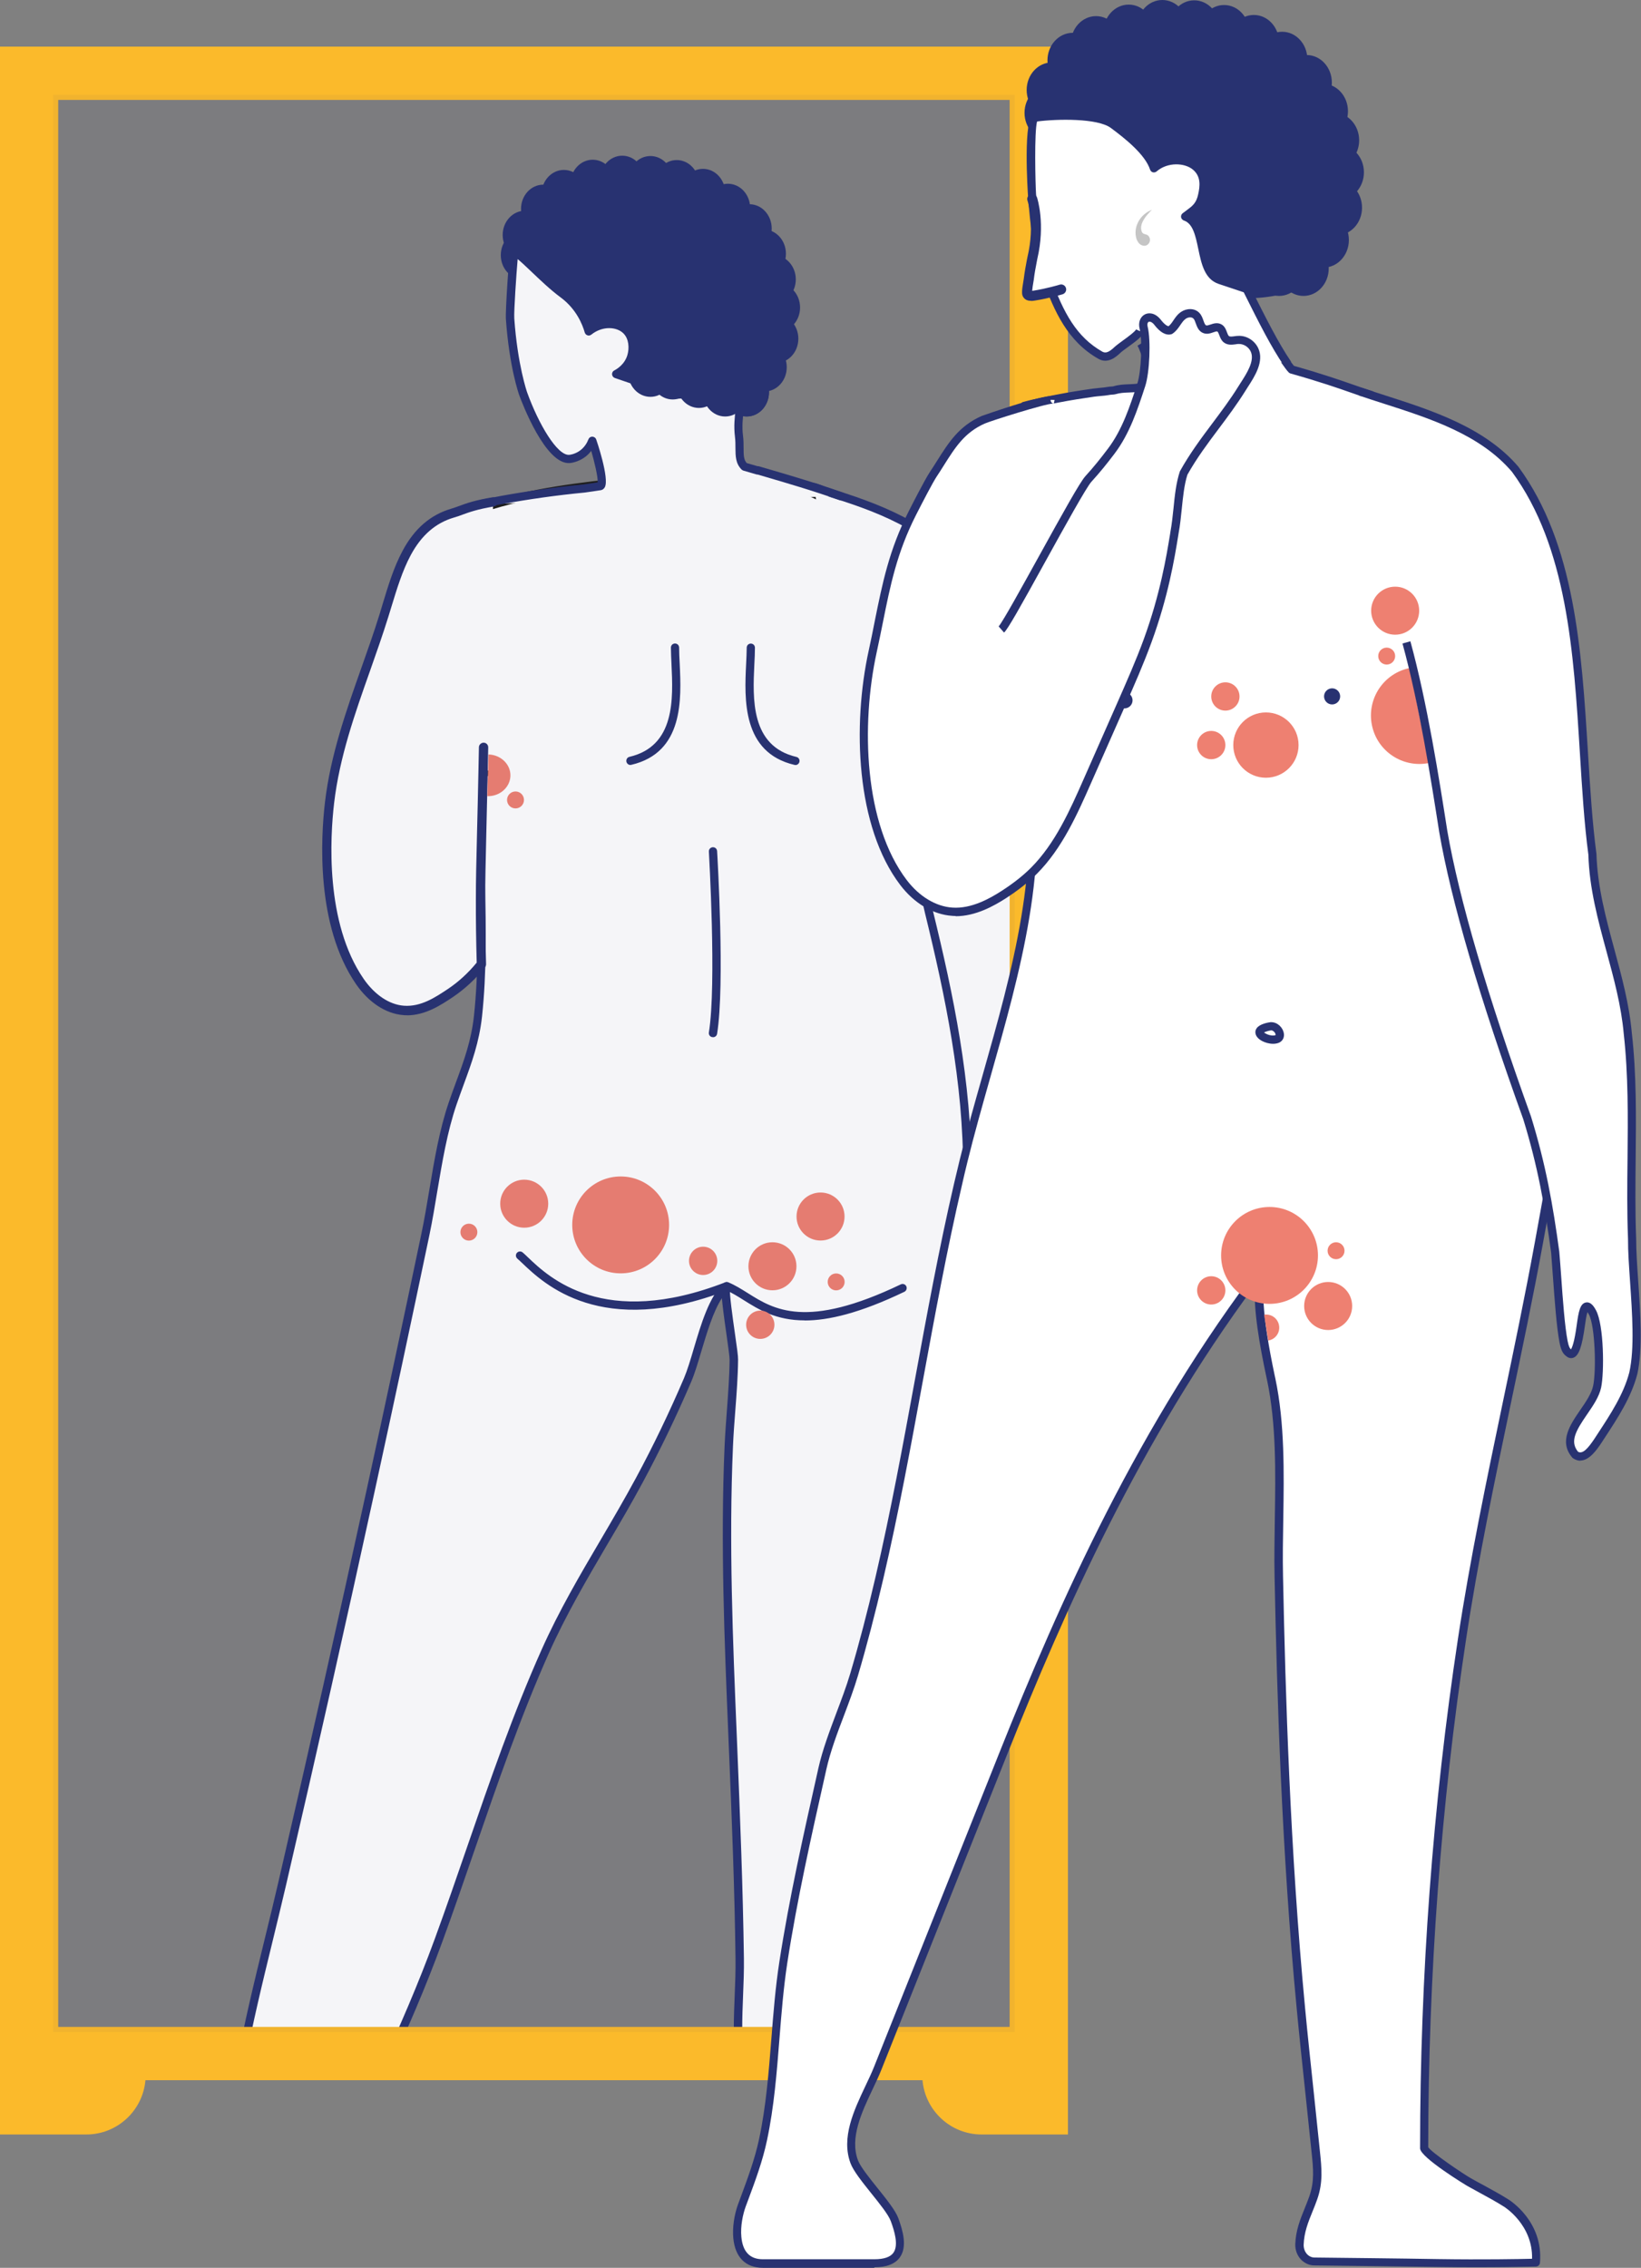 <?xml version="1.0" encoding="UTF-8"?>
<svg xmlns="http://www.w3.org/2000/svg" xmlns:xlink="http://www.w3.org/1999/xlink" viewBox="0 0 199.59 275.73">
  <rect x="0" y="0" width="199.59" height="275.73" fill="#808080" stroke="none"/>
  <defs>
    <style>
      .cls-1 {
        fill: none;
      }

      .cls-2 {
        opacity: .05;
      }

      .cls-2, .cls-3 {
        fill: #283271;
      }

      .cls-4 {
        fill: #010101;
      }

      .cls-5 {
        fill: #ee8071;
      }

      .cls-6 {
        fill: #1d1d1b;
      }

      .cls-7 {
        isolation: isolate;
      }

      .cls-8 {
        clip-path: url(#clippath-1);
      }

      .cls-9 {
        fill: #fff;
      }

      .cls-10 {
        mix-blend-mode: overlay;
        opacity: .23;
      }

      .cls-11 {
        fill: #fbba2b;
      }

      .cls-12 {
        clip-path: url(#clippath);
      }
    </style>
    <clipPath id="clippath">
      <rect class="cls-1" x="6.57" y="11.53" width="116.96" height="235.53"/>
    </clipPath>
    <clipPath id="clippath-1">
      <polyline class="cls-1" points="123.43 11.53 123.43 247.06 6.46 247.06 6.46 11.53 123.43 11.53"/>
    </clipPath>
  </defs>
  <g class="cls-7">
    <g id="Layer_2" data-name="Layer 2">
      <g id="Layer_2-2" data-name="Layer 2">
        <g>
          <g>
            <path class="cls-9" d="M54.32,80.8c.25,17.57,17.55,20.62,17.55,20.62,0,0,44.77-7.96,43.24-15.55s-3.15-12.52-8.39-19.31-10.99-9.41-25.34-8.39-33.36,3.41-31.07,13.16,4,9.48,4,9.48Z"/>
            <path class="cls-6" d="M71.87,101.93l-.09-.02c-.18-.03-17.47-3.28-17.96-20.75-.86-.49-2.3-2.51-3.99-9.73-.47-2.01-.12-3.83,1.06-5.42,4.26-5.79,18.52-7.5,30.46-8.35,15.26-1.08,20.83,2.18,25.77,8.59,5.24,6.79,6.91,11.71,8.48,19.52.14.71-.03,1.44-.53,2.17-4.83,7.09-41.55,13.7-43.11,13.97l-.09.02ZM54.81,80.22v.58c.25,16.5,15.62,19.84,17.06,20.12,2.05-.37,37.88-6.95,42.37-13.54.34-.5.46-.96.38-1.41-1.54-7.66-3.17-12.47-8.29-19.1-4.84-6.27-10.01-9.25-24.91-8.2-10.81.77-25.66,2.42-29.73,7.94-1,1.36-1.3,2.87-.89,4.6,1.86,7.91,3.3,8.96,3.52,9.08l.48-.08Z"/>
          </g>
          <g class="cls-12">
            <g>
              <g>
                <path class="cls-3" d="M79.52,22.29c1.9.19,5.54.55,8.93,3.32,3.57,2.91,4.64,6.66,5.03,8.09.18.66,1.13,4.37,0,8.71-.77,2.96-2.28,5.3-2.94,6.32-.41.62-.77,1.12-1.04,1.47-.7.2-1.71.46-2.96.59-4.57.49-8.07-1.2-10.91-2.27-2.79-1.05-5.54-2.53-7.29-4.94-.3-.42-.56-.82-.79-1.22-.92-1.62-1.31-2.99-1.43-3.4-.36-1.23-1.17-3.27-3.17-6.79.48-1.33,2.29-5.8,7.03-8.34,3.91-2.1,7.63-1.73,9.54-1.54Z"/>
                <g>
                  <ellipse class="cls-3" cx="63.62" cy="31.02" rx="2.71" ry="2.95"/>
                  <ellipse class="cls-3" cx="90.82" cy="47.69" rx="2.71" ry="2.95"/>
                  <ellipse class="cls-3" cx="88.2" cy="47.69" rx="2.71" ry="2.95"/>
                  <ellipse class="cls-3" cx="85.01" cy="46.65" rx="2.71" ry="2.95"/>
                  <ellipse class="cls-3" cx="81.82" cy="45.62" rx="2.71" ry="2.95"/>
                  <ellipse class="cls-3" cx="71.49" cy="34.19" rx="2.71" ry="2.95"/>
                  <ellipse class="cls-3" cx="73.7" cy="36.51" rx="2.71" ry="2.95"/>
                  <ellipse class="cls-3" cx="66.08" cy="25.4" rx="2.71" ry="2.95"/>
                  <ellipse class="cls-3" cx="63.85" cy="28.57" rx="2.71" ry="2.95"/>
                  <ellipse class="cls-3" cx="67.72" cy="32.27" rx="2.71" ry="2.95"/>
                  <ellipse class="cls-3" cx="68.58" cy="23.61" rx="2.71" ry="2.95"/>
                  <ellipse class="cls-3" cx="72.09" cy="22.37" rx="2.71" ry="2.95"/>
                  <ellipse class="cls-3" cx="75.68" cy="21.88" rx="2.71" ry="2.95"/>
                  <ellipse class="cls-3" cx="79.11" cy="21.92" rx="2.71" ry="2.95"/>
                  <ellipse class="cls-3" cx="82.31" cy="22.41" rx="2.71" ry="2.95"/>
                  <ellipse class="cls-3" cx="85.5" cy="23.48" rx="2.71" ry="2.95"/>
                  <ellipse class="cls-3" cx="88.53" cy="25.29" rx="2.71" ry="2.95"/>
                  <ellipse class="cls-3" cx="91.15" cy="27.78" rx="2.71" ry="2.95"/>
                  <ellipse class="cls-3" cx="92.88" cy="30.85" rx="2.71" ry="2.95"/>
                  <ellipse class="cls-3" cx="94.08" cy="33.97" rx="2.71" ry="2.95"/>
                  <ellipse class="cls-3" cx="94.6" cy="37.39" rx="2.71" ry="2.95"/>
                  <ellipse class="cls-3" cx="94.39" cy="41.18" rx="2.71" ry="2.95"/>
                  <ellipse class="cls-3" cx="92.98" cy="44.65" rx="2.71" ry="2.95"/>
                </g>
              </g>
              <path class="cls-3" d="M76.47,25.87c1.6.16,4.66.46,7.52,2.79,3,2.45,3.9,5.6,4.23,6.81.15.56.95,3.67,0,7.33-.65,2.49-1.92,4.46-2.48,5.32-.34.52-.65.94-.87,1.24-.59.17-1.44.38-2.49.5-3.85.41-6.79-1.01-9.18-1.91-2.34-.88-4.66-2.13-6.13-4.16-.25-.35-.47-.69-.66-1.03-.78-1.36-1.1-2.52-1.2-2.86-.3-1.03-.98-2.75-2.67-5.71.41-1.12,1.92-4.88,5.92-7.02,3.29-1.76,6.42-1.45,8.03-1.29Z"/>
              <g>
                <path class="cls-9" d="M104.48,89.96c2.01,7.03,2.74,11.86,3.35,15.67,1.13,7.12,4.46,19.72,14.04,43.76.2,2.68.43,5.4.7,8.18.2,2.08.42,4.12.66,6.13.91-.66,1.05-4.06,1.57-6.08.61,1.96,1.22,3.92,1.82,5.88-.24.51-.47,1.01-.71,1.52-1.85,1.69-4.36,3.04-4.11,3.75,1.02-.23,2.05-.46,3.07-.69-.36,1.29-1.7,3.68-1.09,3.87,1.11-1.54,2.2-3.09,3.16-4.73.85-1.45,1.49-2.98,2.48-4.35.23-.32.48-.64.59-1.02.1-.36.08-.73.04-1.1-.39-4.19-1.54-8.19-1.56-12.43-.02-4.35.14-8.7.06-13.04-.06-3.53-.28-7.07-.88-10.56-.58-3.35-1.89-6.4-2.68-9.68-.21-.89-.31-1.8-.4-2.71-.18-1.81.99-4.35.82-6.16-.98-10.34-2.36-20.44-5.49-30.42-.7-2.23-1.58-4.43-2.92-6.34-3.72-5.3-10.26-7.7-16.47-9.6-.4-.12-1.13-.48-1.54-.57"/>
                <path class="cls-3" d="M123.79,172.46s-.1,0-.15-.02c-.19-.06-.34-.19-.43-.38-.24-.51.07-1.29.62-2.63.09-.22.18-.44.27-.66l-2.19.49c-.24.06-.5-.08-.58-.32-.29-.8.68-1.51,2.13-2.6.65-.49,1.39-1.04,2.04-1.62l.58-1.25-1.18-3.79c-.02.12-.04.24-.06.36-.3,1.89-.56,3.52-1.33,4.08-.14.1-.33.12-.49.05-.16-.07-.28-.22-.3-.4-.23-2.01-.46-4.06-.66-6.14-.26-2.71-.5-5.44-.69-8.12-7.82-19.64-12.54-34.37-14.04-43.8l-.06-.4c-.6-3.77-1.34-8.45-3.27-15.2-.08-.27.08-.54.34-.62.27-.08.54.08.62.34,1.95,6.81,2.7,11.53,3.3,15.32l.06.4c1.49,9.36,6.2,24.05,14.01,43.65.02.05.03.1.03.15.2,2.69.43,5.44.7,8.17.14,1.45.29,2.89.45,4.31.14-.62.25-1.34.35-1.96.13-.83.27-1.68.45-2.38.06-.22.25-.37.47-.38.25,0,.42.14.49.35l1.83,5.88c.04.12.03.25-.02.36l-.71,1.52c-.03.06-.07.11-.12.16-.7.64-1.49,1.23-2.18,1.75-.36.27-.78.58-1.12.86l1.82-.41c.17-.04.35.02.47.14.12.13.17.31.12.48-.11.4-.31.88-.51,1.37.58-.84,1.14-1.72,1.66-2.61.3-.52.58-1.05.86-1.59.49-.94.99-1.9,1.64-2.8.25-.34.43-.6.51-.87.08-.26.06-.57.03-.92-.16-1.68-.44-3.36-.71-4.99-.41-2.42-.83-4.92-.85-7.48-.01-1.91.02-3.82.04-5.74.03-2.39.07-4.87.02-7.3-.07-4.1-.35-7.43-.87-10.48-.33-1.92-.92-3.79-1.49-5.59-.42-1.31-.85-2.67-1.18-4.06-.22-.93-.32-1.87-.41-2.78-.1-.99.16-2.14.42-3.26.23-1.03.48-2.09.4-2.91-.91-9.6-2.21-19.92-5.47-30.32-.83-2.63-1.73-4.6-2.85-6.2-3.66-5.22-10.28-7.6-16.2-9.41-.18-.05-.42-.15-.67-.25-.3-.12-.63-.26-.83-.3-.27-.06-.44-.32-.39-.59.06-.27.33-.44.59-.39.28.06.65.21,1,.35.22.09.42.18.58.22,6.08,1.87,12.89,4.32,16.73,9.8,1.18,1.68,2.13,3.74,2.99,6.48,3.29,10.48,4.6,20.87,5.51,30.52.09.98-.17,2.12-.42,3.23-.24,1.04-.48,2.11-.4,2.94.09.88.18,1.78.39,2.65.33,1.35.75,2.69,1.16,3.99.58,1.84,1.18,3.74,1.53,5.73.53,3.11.81,6.49.88,10.63.04,2.45,0,4.93-.02,7.33-.03,1.91-.05,3.81-.04,5.72.01,2.48.43,4.94.83,7.32.28,1.65.57,3.35.72,5.06.04.43.06.86-.06,1.29-.12.44-.38.79-.61,1.1-.66.91-1.12,1.8-1.62,2.75-.29.55-.57,1.09-.88,1.63-.98,1.68-2.11,3.28-3.18,4.77-.1.13-.25.21-.41.21Z"/>
              </g>
              <g>
                <path class="cls-9" d="M102.29,60.35c-.77-.27-1.55-.54-2.35-.8-.75-.25-1.48-.48-2.46-.78-1.17-.36-2.97-.91-5.34-1.58,0,0-.01.02-.02.03-.53-.15-1.06-.31-1.58-.46-.89-.87-.47-2.08-.68-3.7-.32-2.56.62-4.71,0-6.04-.76-.26-6.98,1.2-7.74.94-2.41-.82-4.81-1.64-7.21-2.46.22-.11,1.43-.74,1.86-2.19.27-.92.24-2.26-.6-3.11-1.03-1.05-3.04-1.12-4.59.11-.2-.7-.91-2.91-3.11-4.53-2.56-1.89-5.31-5.12-5.95-5.05-.07.21-.57,6.91-.49,8.05.41,5.82,1.59,9.12,1.59,9.12,1.16,3.21,3.61,8.11,5.65,7.93.18-.02.81-.11,1.46-.55.81-.54,1.16-1.31,1.3-1.67.26.61,1.69,5.4.95,5.52-.64.1-1.3.2-1.96.29-3.2.31-6.54.76-10,1.39-.81.15-1.61.3-2.4.46"/>
                <path class="cls-3" d="M58.61,61.76c-.23,0-.44-.16-.49-.4-.05-.27.12-.53.39-.59.79-.16,1.6-.32,2.41-.47,3.31-.6,6.69-1.08,10.04-1.4.58-.08,1.16-.16,1.73-.25.06-.63-.41-2.57-.78-3.83-.23.3-.52.6-.9.85-.78.52-1.55.62-1.69.63-2.97.26-5.85-7.38-6.17-8.26-.05-.14-1.21-3.43-1.62-9.25-.07-1.06.39-7.84.52-8.23.06-.19.23-.32.42-.35.55-.06,1.15.49,2.82,2.09,1.02.97,2.29,2.18,3.48,3.06,1.78,1.31,2.66,2.98,3.09,4.15,1.6-.92,3.55-.82,4.68.33,1.01,1.03,1.02,2.59.72,3.61-.25.87-.77,1.49-1.23,1.89,2.09.71,4.18,1.43,6.27,2.14.34.08,2.24-.25,3.62-.49,2.51-.43,3.66-.6,4.12-.45.13.04.24.14.29.26.38.83.27,1.83.13,2.99-.11.96-.24,2.04-.09,3.19.07.55.07,1.06.07,1.5,0,.9.02,1.41.38,1.82l1.31.38c.05,0,.11,0,.16.01,2.37.68,4.17,1.23,5.35,1.59.98.3,1.71.53,2.46.78.81.27,1.59.53,2.36.81.26.09.4.38.31.64s-.38.4-.64.31c-.76-.27-1.54-.54-2.34-.8-.75-.25-1.48-.48-2.45-.78-1.15-.35-2.89-.88-5.18-1.54-.05,0-.11,0-.16-.02l-1.58-.46c-.08-.02-.15-.07-.21-.12-.75-.74-.75-1.65-.76-2.62,0-.44,0-.89-.06-1.38-.16-1.27-.03-2.42.09-3.43.1-.87.19-1.64.04-2.2-.62.02-2.21.29-3.42.5-2.51.43-3.66.6-4.11.45-2.41-.82-4.81-1.64-7.21-2.46-.19-.07-.32-.24-.34-.44-.01-.2.09-.39.27-.48.29-.15,1.26-.71,1.6-1.88.24-.82.19-1.95-.48-2.62-.79-.8-2.51-.97-3.92.15-.13.1-.3.14-.46.08-.16-.05-.28-.18-.33-.34-.28-.99-1.03-2.86-2.93-4.27-1.24-.91-2.53-2.15-3.57-3.14-.56-.53-1.22-1.16-1.66-1.52-.15,1.73-.47,6.33-.41,7.22.4,5.67,1.55,8.95,1.56,8.98,1.38,3.84,3.67,7.73,5.13,7.6.06,0,.64-.07,1.22-.46.62-.42.95-1.01,1.11-1.43.07-.19.25-.32.46-.32.2,0,.39.12.47.3.02.04,1.65,4.78,1.06,5.85-.11.2-.28.33-.49.36-.64.1-1.3.2-1.98.29-3.34.32-6.69.79-9.98,1.39-.81.15-1.61.3-2.39.46-.03,0-.07.01-.1.01Z"/>
              </g>
              <g>
                <path class="cls-9" d="M109.6,82.55c2.37,9.44,1.17,19.1,3.45,28.44,2.53,10.33,4.69,20.87,4.63,31.56-.06,11.75-2.78,23.29-4.48,34.91-2.57,17.61-2.54,35.56-3.74,53.2-.43,6.29-1.53,12.51-2.28,18.77-.73,6.11-1.37,12.24-1.94,18.37-.03.32-.27,1.77-.39,3.71-.03.5-.05.9-.06,1.11.28.41.71,1,1.25,1.69.86,1.09,2.24,2.82,4.26,4.45,0,0,3.11,2.5,4.45,4.2.08.11.22.3.2.54-.02.29-.24.5-.37.61.03.04.21.32.13.67-.1.41-.46.57-.5.58.04.26.05.58-.14.81-.62.76-2.86-.13-3.57-.41-1.45-.57-1.73-1-3.62-1.89-.5-.23-1.08-.47-2.22-.92-.52-.21-4.21-1.68-7.71-3.45-.52-.26-1.33-.69-2-1.57-.62-.82-.81-1.64-.89-1.98-.4-1.79.23-3.29.51-3.85-.19-1.15-.48-2.88-.9-4.96-.58-2.88-1.1-4.94-1.28-5.77-.72-3.44-1.87-7.05-2.37-10.49-.58-4.06,0-8.58-.06-12.68-.12-8.72-.46-17.44-.83-26.16-.5-12.06-1.03-24.07-.5-36.14.15-3.5.58-7.03.62-10.53,0-1.07-1.33-8.52-.91-8.9-2.41,2.14-3.42,8.34-4.71,11.37-1.77,4.14-3.73,8.2-5.86,12.17-3.79,7.04-8.17,13.48-11.43,20.79-5.11,11.44-8.7,23.46-13.01,35.21-4.15,11.34-9.6,22.1-14.97,32.85-1.05,2.11-1.23,4.35-1.92,6.57-.35,1.15-.88,2.23-1.32,3.35-1.99,5.09-2.06,10.87-4.66,15.68-.56,1.03-1.44,2.12-2.61,2.06-1.06-.05-1.88-1.26-1.56-2.26-.07.03-.82.29-1.47-.17-.53-.37-.77-1.06-.61-1.72-.04.01-.76.19-1.27-.29-.43-.41-.52-1.13-.18-1.71-.12-.02-.76-.15-1.15-.74-.34-.52-.36-1.21-.04-1.79-.16-.05-.37-.15-.51-.35-.51-.69.2-1.99.39-2.37.84-1.62,2.96-6.94,5.96-14.69.04-.71.1-1.9.2-3.38,0-12.83,3.83-25.65,6.7-38.02,3.68-15.88,7.26-31.78,10.74-47.71,2.27-10.41,4.5-20.82,6.68-31.25,1.08-5.16,1.6-10.91,3.31-15.89,1.25-3.66,2.66-6.63,3.09-10.64.6-5.66.45-11.37.34-17.05-.19-4.81-.27-8.85-.3-11.86"/>
                <path class="cls-3" d="M27.95,297s-.08,0-.12,0c-.65-.03-1.28-.4-1.68-.99-.25-.36-.39-.77-.41-1.17-.34,0-.78-.07-1.19-.36-.52-.36-.83-.96-.87-1.6-.33-.03-.73-.14-1.07-.46-.47-.44-.64-1.12-.49-1.76-.3-.14-.65-.38-.91-.77-.35-.54-.44-1.21-.26-1.83-.11-.08-.2-.18-.28-.28-.67-.92.06-2.33.33-2.86.76-1.48,2.59-5.97,5.93-14.6.04-.72.1-1.88.2-3.31,0-10.52,2.58-21.09,5.08-31.31.56-2.28,1.11-4.54,1.63-6.79,3.67-15.84,7.29-31.89,10.74-47.7,2.28-10.43,4.52-20.94,6.68-31.24.36-1.71.66-3.53.96-5.3.6-3.59,1.22-7.3,2.37-10.66.29-.85.59-1.66.88-2.45.96-2.6,1.86-5.06,2.18-8.08.56-5.23.46-10.58.36-15.76l-.02-1.22c-.16-3.98-.26-7.98-.3-11.87,0-.28.22-.5.49-.51h0c.27,0,.5.22.5.49.04,3.88.15,7.86.3,11.85l.02,1.23c.1,5.21.2,10.6-.37,15.88-.34,3.14-1.26,5.66-2.24,8.32-.29.79-.58,1.59-.87,2.43-1.12,3.28-1.73,6.95-2.33,10.5-.29,1.77-.6,3.6-.96,5.34-2.16,10.31-4.4,20.82-6.68,31.25-3.45,15.82-7.06,31.87-10.74,47.71-.52,2.25-1.08,4.52-1.63,6.8-2.48,10.16-5.05,20.67-5.05,31.1-.1,1.51-.17,2.7-.2,3.4,0,.05-.01.11-.03.16-3.38,8.71-5.22,13.26-5.99,14.73-.65,1.25-.55,1.69-.43,1.84.05.07.14.13.27.17.14.05.25.15.31.29s.05.29-.02.42c-.23.42-.22.91.02,1.28.26.4.69.5.81.52.16.03.3.13.37.28.07.15.06.32-.03.46-.22.37-.18.83.09,1.09.31.29.79.17.8.17.17-.04.35,0,.48.13.12.12.18.3.13.47-.11.46.05.94.41,1.19.45.31.99.12,1.01.11.18-.07.38-.02.52.11.14.13.19.33.13.52-.11.32-.03.72.2,1.05.23.33.57.54.91.56,1.01.05,1.77-1.11,2.15-1.8,1.45-2.68,2.11-5.75,2.75-8.73.5-2.29,1.01-4.67,1.88-6.89.15-.39.32-.78.48-1.17.29-.7.6-1.42.82-2.15.24-.78.42-1.59.6-2.37.32-1.42.65-2.88,1.35-4.29l.63-1.26c5.08-10.16,10.34-20.67,14.32-31.54,1.37-3.74,2.69-7.57,3.97-11.28,2.74-7.94,5.56-16.15,9.06-23.97,2.08-4.66,4.65-9.04,7.14-13.27,1.44-2.45,2.92-4.98,4.31-7.55,2.12-3.93,4.08-8.01,5.84-12.13.4-.94.79-2.23,1.19-3.59.89-3,1.9-6.4,3.65-7.96.21-.18.52-.17.71.04.15.17.16.41.05.59-.1.58.33,3.6.59,5.43.25,1.72.4,2.8.39,3.22-.02,2.08-.18,4.2-.34,6.25-.11,1.41-.22,2.87-.28,4.3-.51,11.72-.02,23.62.46,35.12l.04.98c.38,9.24.71,17.59.83,26.17.02,1.46-.04,2.99-.1,4.47-.11,2.74-.22,5.56.15,8.15.3,2.09.86,4.29,1.39,6.41.34,1.33.69,2.71.97,4.05.05.25.14.63.25,1.1.25,1.07.63,2.68,1.03,4.67.33,1.66.63,3.29.9,4.98.02.1,0,.21-.04.3-.32.66-.81,2-.47,3.53.06.28.23,1.03.8,1.79.61.81,1.37,1.19,1.83,1.42,3.11,1.57,6.39,2.92,7.65,3.42,1.13.45,1.74.69,2.26.94.92.43,1.46.76,1.94,1.04.52.31.93.55,1.66.84,2.54,1.01,2.96.61,3,.56.05-.06.06-.22.03-.41-.04-.23.09-.46.3-.55,0,0,.17-.07.2-.23.03-.13-.04-.24-.06-.27-.14-.22-.1-.51.1-.67.11-.09.18-.18.18-.25,0-.05-.03-.12-.1-.2-1.29-1.64-4.34-4.1-4.38-4.12-2.07-1.66-3.49-3.45-4.34-4.52-.45-.56-.87-1.14-1.28-1.72-.06-.09-.09-.2-.09-.31,0-.21.03-.62.06-1.12.1-1.49.26-2.68.34-3.32.03-.19.04-.33.05-.4.61-6.57,1.25-12.58,1.94-18.38.26-2.15.56-4.29.86-6.43.56-4.03,1.14-8.19,1.42-12.31.38-5.65.65-11.44.9-17.04.54-11.9,1.1-24.21,2.84-36.19.47-3.24,1.04-6.53,1.58-9.71,1.4-8.21,2.85-16.7,2.89-25.13.06-10.81-2.19-21.5-4.62-31.43-1.14-4.66-1.42-9.46-1.7-14.1-.28-4.72-.57-9.6-1.75-14.33-.07-.27.1-.54.36-.61.27-.07.54.1.61.36,1.21,4.82,1.5,9.75,1.78,14.52.27,4.6.55,9.35,1.67,13.92,2.45,10,4.7,20.76,4.65,31.68-.04,8.52-1.5,17.04-2.91,25.29-.54,3.17-1.1,6.46-1.57,9.69-1.74,11.93-2.3,24.21-2.83,36.09-.25,5.61-.52,11.4-.9,17.07-.28,4.16-.87,8.34-1.43,12.38-.3,2.13-.6,4.27-.85,6.41-.69,5.79-1.33,11.8-1.94,18.35,0,.08-.03.23-.06.44-.08.63-.24,1.8-.34,3.25-.03.38-.04.71-.05.93.36.52.74,1.03,1.14,1.53.88,1.11,2.21,2.78,4.18,4.37.13.1,3.17,2.55,4.54,4.28.22.28.33.58.31.88-.01.24-.11.48-.27.69.05.19.08.42.02.68-.08.35-.28.58-.46.73,0,.35-.09.64-.27.87-.75.92-2.61.35-4.14-.26-.8-.32-1.26-.59-1.8-.91-.46-.27-.98-.58-1.85-1-.49-.23-1.09-.47-2.19-.91-1.29-.52-4.6-1.87-7.75-3.47-.5-.25-1.42-.72-2.17-1.71-.7-.93-.91-1.86-.98-2.17-.38-1.72.1-3.21.48-4.03-.27-1.63-.55-3.2-.87-4.79-.4-1.98-.77-3.58-1.02-4.64-.11-.49-.2-.86-.26-1.12-.28-1.31-.62-2.68-.96-4.01-.54-2.15-1.11-4.37-1.42-6.51-.39-2.68-.27-5.56-.16-8.34.06-1.47.12-2.98.1-4.41-.11-8.57-.44-16.91-.83-26.15l-.04-.98c-.48-11.52-.97-23.44-.46-35.21.06-1.44.18-2.91.28-4.33.15-2.03.31-4.13.33-6.18,0-.36-.18-1.68-.38-3.07-.31-2.14-.48-3.52-.56-4.41-1.06,1.62-1.81,4.16-2.5,6.46-.41,1.39-.8,2.7-1.23,3.7-1.77,4.14-3.75,8.25-5.88,12.21-1.39,2.59-2.88,5.13-4.33,7.58-2.47,4.21-5.03,8.57-7.09,13.18-3.47,7.77-6.29,15.96-9.02,23.88-1.28,3.71-2.6,7.55-3.97,11.29-4,10.93-9.27,21.46-14.37,31.64l-.63,1.26c-.65,1.3-.95,2.64-1.27,4.06-.18.8-.36,1.62-.62,2.44-.24.77-.55,1.52-.86,2.24-.16.38-.32.76-.47,1.14-.84,2.15-1.34,4.49-1.83,6.74-.66,3.04-1.34,6.19-2.85,8.99-.82,1.53-1.85,2.33-2.96,2.33ZM88.69,156.81s0,0,0,0c0,0,0,0,0,0Z"/>
              </g>
              <g>
                <path class="cls-9" d="M59.99,61.03c-2.89.48-3.69,1-4.93,1.37-2.44.72-4.24,2.36-5.57,4.83-1.1,2.05-1.78,4.35-2.47,6.63-.1.33-.2.66-.3.98-2.33,7.51-5.68,14.75-6.62,22.74-.83,7.09-.33,15.94,3.68,21.76,1.31,1.9,3.22,3.36,5.32,3.52,2.22.17,4.11-1.06,5.67-2.11,1.79-1.2,3.04-2.56,3.8-3.51-.1-3.36-.11-6.08-.11-7.89,0-3.8.1-5.91.32-15.97.02-.82.04-1.76.05-2.51"/>
                <path class="cls-3" d="M49.5,123.44c-.15,0-.3,0-.45-.02-2.11-.16-4.21-1.53-5.75-3.77-4.91-7.13-4.28-17.86-3.77-22.14.67-5.69,2.57-11.07,4.41-16.27.76-2.15,1.55-4.37,2.23-6.57l.38-1.26c.66-2.18,1.34-4.44,2.42-6.45,1.44-2.69,3.38-4.36,5.91-5.11.34-.1.64-.21.97-.33.89-.33,1.91-.7,4.03-1.05.31-.05.6.16.65.46.05.31-.16.6-.46.65-2.02.34-2.98.69-3.83,1-.35.13-.67.25-1.04.35-2.23.66-3.94,2.15-5.24,4.56-1.03,1.92-1.69,4.12-2.34,6.24l-.39,1.27c-.69,2.22-1.48,4.45-2.24,6.61-1.82,5.14-3.7,10.46-4.35,16.02-.49,4.15-1.11,14.55,3.58,21.37,1.34,1.95,3.13,3.15,4.9,3.28,2.09.16,3.87-1.05,5.32-2.01,1.31-.87,2.5-1.96,3.54-3.23-.07-2.6-.11-5.19-.1-7.7,0-2.51.05-4.26.14-8.09.05-1.96.11-4.47.18-7.89l.05-2.51c0-.31.29-.56.58-.55.31,0,.56.26.55.58l-.05,2.51c-.08,3.43-.13,5.93-.18,7.89-.09,3.83-.13,5.57-.14,8.07,0,2.56.03,5.21.11,7.88,0,.13-.04.26-.12.37-1.15,1.43-2.47,2.65-3.92,3.63-1.41.94-3.32,2.22-5.58,2.22Z"/>
              </g>
              <ellipse class="cls-3" cx="90.82" cy="47.69" rx="2.71" ry="2.95"/>
              <ellipse class="cls-3" cx="88.2" cy="47.69" rx="2.71" ry="2.95"/>
              <ellipse class="cls-3" cx="85.01" cy="46.65" rx="2.71" ry="2.95"/>
              <ellipse class="cls-3" cx="81.82" cy="45.62" rx="2.71" ry="2.95"/>
              <ellipse class="cls-3" cx="79.11" cy="45.3" rx="2.71" ry="2.95"/>
            </g>
            <path class="cls-3" d="M97.88,160.54c-3.5,0-5.6-1.32-7.45-2.48-.7-.44-1.36-.85-2.04-1.15-15.26,5.84-22.22-.81-24.85-3.31-.24-.23-.45-.43-.61-.56-.21-.18-.24-.49-.07-.7.18-.21.49-.24.7-.07.18.15.39.35.66.61,2.51,2.4,9.19,8.77,23.99,3.03.12-.05.25-.04.37,0,.82.34,1.57.81,2.37,1.31,3.16,1.99,7.1,4.46,18.61-1.06.25-.12.55-.02.67.23.12.25.01.55-.23.67-5.42,2.6-9.24,3.49-12.12,3.49Z"/>
          </g>
          <path class="cls-3" d="M86.71,126.1s-.05,0-.08,0c-.27-.04-.46-.3-.41-.57.95-5.86,0-21.83,0-21.99-.02-.28.19-.51.47-.53.29-.01.51.19.53.47.04.66.96,16.23,0,22.21-.04.25-.25.42-.49.42Z"/>
          <g>
            <path class="cls-9" d="M91.31,78.75c0,4.15-1.55,12.13,5.43,13.77"/>
            <path class="cls-3" d="M96.74,93.01s-.08,0-.11-.01c-6.39-1.5-6.09-8-5.88-12.29.03-.71.07-1.37.07-1.96,0-.28.22-.5.5-.5s.5.22.5.5c0,.6-.03,1.28-.07,2.01-.2,4.2-.47,9.96,5.11,11.27.27.06.44.33.37.6-.05.23-.26.39-.49.39Z"/>
          </g>
          <g>
            <path class="cls-9" d="M82.11,78.75c0,4.15,1.55,12.13-5.43,13.77"/>
            <path class="cls-3" d="M76.68,93.01c-.23,0-.43-.16-.49-.39-.06-.27.1-.54.37-.6,5.58-1.31,5.31-7.07,5.11-11.27-.03-.73-.07-1.41-.07-2.01,0-.28.22-.5.5-.5s.5.22.5.5c0,.59.03,1.25.07,1.96.2,4.3.51,10.79-5.88,12.29-.04,0-.08.01-.11.01Z"/>
          </g>
          <circle class="cls-5" cx="75.49" cy="148.93" r="5.89"/>
          <circle class="cls-5" cx="57.03" cy="149.81" r="1.03"/>
          <circle class="cls-5" cx="101.7" cy="155.86" r="1.03"/>
          <circle class="cls-5" cx="62.7" cy="97.26" r="1.03"/>
          <circle class="cls-5" cx="63.76" cy="146.35" r="2.92"/>
          <circle class="cls-5" cx="93.95" cy="153.96" r="2.92"/>
          <circle class="cls-5" cx="99.8" cy="147.91" r="2.92"/>
          <circle class="cls-5" cx="85.52" cy="153.3" r="1.72"/>
          <circle class="cls-5" cx="92.47" cy="161.07" r="1.72"/>
          <path class="cls-5" d="M59.42,91.73c1.51.05,2.71,1.22,2.66,2.62s-1.31,2.5-2.82,2.45"/>
          <g>
            <g class="cls-8">
              <g>
                <path class="cls-9" d="M39.1,250.74l-3.91,10.54.05,1.17,20.35.62s-.02-2.13-.61-4.19c-.59-2.07-2.01-6.72-2.01-6.72l-13.87-1.42Z"/>
                <path class="cls-9" d="M81.78,251.74l-3.91,10.54.05,1.17,20.35.62s-.02-2.13-.61-4.19-2.01-6.72-2.01-6.72l-13.87-1.42Z"/>
                <g>
                  <g>
                    <path class="cls-9" d="M55.85,263.85c-2.21-3.11-6.05-5.21-10.47-5.31s-8.07,1.92-10.46,4.92"/>
                    <path class="cls-3" d="M55.45,264.14c-2.21-3.1-5.97-5-10.08-5.1-4-.08-7.56,1.59-10.06,4.73l-.78-.62c2.7-3.39,6.55-5.19,10.87-5.11,4.42.1,8.48,2.17,10.87,5.52l-.81.58Z"/>
                  </g>
                  <g>
                    <path class="cls-9" d="M35.74,266.99l19.09.45c.55.01,1.02-.38,1.03-.88l.08-2.71-21.1-.49-.08,2.71c-.01.5.42.91.98.92Z"/>
                    <path class="cls-3" d="M54.86,267.93s-.03,0-.04,0l-19.09-.45c-.42,0-.81-.18-1.09-.47-.25-.27-.39-.61-.38-.97l.08-2.71c0-.28.2-.5.51-.49l21.1.49c.13,0,.26.06.35.16.09.1.14.23.14.36l-.08,2.71c-.02.76-.69,1.36-1.5,1.36ZM35.32,263.86l-.06,2.21c0,.11.05.2.1.25.09.1.24.16.39.16h0l19.09.45c.26.03.51-.17.52-.39l.06-2.21-20.1-.47Z"/>
                  </g>
                  <g>
                    <g>
                      <path class="cls-9" d="M55.83,263.92s.43-1.68-.61-4.45c-1.04-2.76-2.74-8.8-2.74-8.8"/>
                      <path class="cls-3" d="M56.31,264.04l-.97-.25s.37-1.59-.59-4.15c-1.04-2.75-2.69-8.6-2.76-8.84l.96-.27c.02.06,1.7,6.05,2.73,8.76,1.09,2.88.65,4.67.63,4.75Z"/>
                    </g>
                    <g>
                      <path class="cls-9" d="M34.91,263.35s-.22-1.62.98-4.33,3.25-8.66,3.25-8.66"/>
                      <path class="cls-3" d="M34.42,263.42c0-.07-.23-1.79,1.02-4.6,1.18-2.66,3.21-8.56,3.24-8.62l.95.33c-.08.24-2.07,6.01-3.27,8.7-1.12,2.52-.95,4.05-.94,4.06l-.99.13Z"/>
                    </g>
                  </g>
                </g>
                <g>
                  <g>
                    <path class="cls-9" d="M98.72,264.86c-2.21-3.11-6.05-5.21-10.47-5.31-4.42-.1-8.07,1.92-10.46,4.92"/>
                    <path class="cls-3" d="M98.32,265.15c-2.21-3.1-5.97-5-10.08-5.1-3.99-.1-7.55,1.59-10.06,4.73l-.78-.62c2.71-3.39,6.54-5.22,10.87-5.11,4.42.1,8.48,2.17,10.87,5.52l-.81.58Z"/>
                  </g>
                  <g>
                    <path class="cls-9" d="M78.61,267.99l19.09.45c.55.01,1.02-.38,1.03-.88l.08-2.71-21.1-.49-.08,2.71c-.01.5.42.91.98.92Z"/>
                    <path class="cls-3" d="M97.73,268.94s-.03,0-.04,0l-19.09-.45h0c-.42-.01-.81-.18-1.09-.47-.25-.27-.39-.61-.38-.97l.08-2.71c0-.27.19-.52.51-.49l21.1.49c.13,0,.26.06.35.16.09.1.14.23.14.36l-.08,2.71c-.02.76-.69,1.36-1.5,1.36ZM78.62,267.49l19.09.45c.26.04.51-.17.52-.39l.06-2.21-20.1-.47-.06,2.22c0,.11.05.2.1.25.09.1.24.16.39.16h0Z"/>
                  </g>
                  <g>
                    <g>
                      <path class="cls-9" d="M98.7,264.92s.43-1.68-.61-4.45c-1.04-2.76-2.74-8.8-2.74-8.8"/>
                      <path class="cls-3" d="M99.18,265.05l-.97-.25s.37-1.59-.59-4.15c-1.04-2.75-2.69-8.6-2.76-8.84l.96-.27c.02.06,1.7,6.05,2.73,8.76,1.09,2.88.65,4.67.63,4.75Z"/>
                    </g>
                    <g>
                      <path class="cls-9" d="M77.78,264.36s-.22-1.62.98-4.33,3.25-8.66,3.25-8.66"/>
                      <path class="cls-3" d="M77.29,264.42c0-.07-.22-1.79,1.02-4.6,1.18-2.66,3.21-8.56,3.24-8.62l.95.33c-.08.24-2.07,6.01-3.27,8.7-1.12,2.52-.95,4.05-.94,4.06l-.99.13Z"/>
                    </g>
                  </g>
                </g>
              </g>
            </g>
            <path class="cls-11" d="M0,5.67v253.85h10.5c3.77,0,6.87-2.91,7.19-6.6h94.51c.32,3.69,3.42,6.6,7.19,6.6h10.5V5.67H0ZM7.08,12.15h115.72v234.29H7.08V12.15Z"/>
            <rect class="cls-2" x="6.46" y="11.53" width="116.96" height="235.53"/>
          </g>
          <g>
            <path class="cls-9" d="M155.54,42.8c.35.39,1.24,1.78,1.61,2.15,5.39,1.53,7.27,2.35,9.7,3.13.82,4.71,1.46,8,2.44,13.31.08.44,1.33,5.39,2.25,6.8.26.4,1.36,2.5,2.01,3.08.65.58,1.4,1.48,2.17,1.89.1,3.53.14,5.68.43,9.5.35,4.64.12,10.57,1.88,15.35,1.15,3.14,3.73,5.61,5.48,8.54,1.74,2.93,3.43,6.13,4.67,9.37.33.86.66,1.71.85,2.64,2.28,11.09.2,21.66-1.8,32.59-2.95,16.15-6.9,31.97-9.37,48.24-3.11,20.51-4.59,41.12-4.59,61.83.02.64,4.67,3.68,5.47,4.14,1.49.84,3.04,1.62,4.49,2.54,0,0,4.02,2.46,3.62,7.25,0,0-5.38.15-11.86.05-4.59-.07-11.71-.15-15.08-.19-1.04-.01-1.86-.95-1.82-2.07.07-2.16,1-3.73,1.68-5.67.73-2.08.48-3.86.25-6.07-.58-5.67-1.22-11.34-1.77-17.01-1.66-17.45-2.33-34.98-2.69-52.49-.16-7.82.68-16.36-.93-23.98-.57-2.7-2.51-11.52-.74-13.83-13.93,18.2-23.42,38.28-31.88,59.47-3.38,8.48-6.77,16.96-10.15,25.44-1.69,4.24-3.38,8.48-5.08,12.72-1.37,3.44-4.26,7.64-2.86,11.38.65,1.72,4.26,5.31,4.9,7.05.92,2.49,1.42,5.3-2.47,5.3h-13.58c-2.12,0-2.94-1.45-3.1-3.15-.13-1.35.16-2.86.56-3.94.97-2.64,1.98-5.22,2.57-7.98,1.5-7.07,1.36-14.39,2.46-21.55,1.21-7.88,3-15.79,4.74-23.53.87-3.85,2.74-7.65,3.86-11.46s2.16-7.8,3.08-11.74c3.69-15.84,5.88-31.99,9.56-47.83.22-.95.45-1.9.68-2.84,3.77-15.42,10.86-32.83,7.64-48.85-.59-2.93.62-7.27.5-9.48-.42-7.66-4.51-8.95-10.95-7.08,2.72-9.09,9.09-15.88,10.08-25.78,0-.06.08-.65.16-.67,1.05-.29,3-.68,3.89-.85,1.78-.34,2.89-.51,4.51-.74.47-.07,1.34-.12,1.69-.19.35-.07.71-.06.82-.1,1.49-.45,2.74.04,4.16-.76.74-.42-.46-4.17-.9-4.92"/>
            <path class="cls-3" d="M106.37,275.73h-13.58c-2.1,0-3.38-1.28-3.6-3.6-.12-1.27.1-2.83.59-4.16l.31-.83c.88-2.39,1.72-4.64,2.24-7.08.85-3.99,1.17-8.15,1.49-12.18.24-3.07.49-6.24.97-9.35,1.2-7.76,2.96-15.58,4.66-23.15l.09-.41c.51-2.26,1.37-4.52,2.19-6.71.59-1.57,1.21-3.19,1.68-4.78,1.08-3.63,2.08-7.46,3.07-11.71,1.85-7.95,3.35-16.12,4.8-24.02,1.44-7.83,2.92-15.92,4.75-23.81.22-.95.45-1.9.68-2.85.82-3.37,1.78-6.76,2.8-10.35,3.61-12.72,7.33-25.88,4.84-38.28-.37-1.86-.06-4.19.21-6.26.17-1.27.33-2.47.28-3.3-.18-3.24-1.01-5.35-2.56-6.45-1.63-1.16-4.17-1.22-7.75-.18-.17.05-.37,0-.5-.13-.13-.13-.18-.32-.12-.5,1.13-3.76,2.88-7.16,4.58-10.44,2.52-4.88,4.9-9.48,5.47-15.24.09-.98.36-1.06.52-1.1,1.04-.29,2.91-.66,3.93-.86,1.86-.36,3-.53,4.54-.75.22-.03.51-.06.81-.09.34-.03.67-.06.85-.1.22-.04.44-.06.61-.07.08,0,.14,0,.19-.02.67-.2,1.29-.23,1.89-.25.77-.03,1.43-.05,2.14-.46.22-.45-.61-3.43-1.09-4.23l.86-.51c.4.68,1.47,3.79,1.15,5.01-.07.28-.22.48-.43.6-.92.52-1.77.56-2.6.59-.56.02-1.09.04-1.66.21-.1.03-.22.04-.38.05-.14.01-.32.02-.49.06-.21.04-.58.08-.95.11-.28.03-.56.05-.76.08-1.52.22-2.66.39-4.49.74-.75.14-2.51.49-3.6.77-.02.11-.04.24-.05.3-.59,5.95-3.13,10.86-5.58,15.6-1.55,2.99-3.14,6.07-4.24,9.41,3.43-.86,5.96-.68,7.71.56,1.81,1.28,2.79,3.64,2.98,7.21.05.92-.11,2.16-.29,3.48-.26,1.99-.56,4.24-.22,5.93,2.54,12.64-1.22,25.92-4.86,38.75-1.01,3.58-1.97,6.96-2.79,10.31-.23.94-.46,1.89-.67,2.84-1.83,7.87-3.31,15.95-4.75,23.77-1.45,7.91-2.95,16.09-4.81,24.06-1,4.27-2,8.12-3.08,11.77-.48,1.62-1.1,3.26-1.7,4.85-.82,2.15-1.66,4.38-2.15,6.57l-.09.41c-1.7,7.55-3.46,15.36-4.65,23.08-.47,3.07-.72,6.22-.96,9.27-.32,4.06-.65,8.25-1.51,12.31-.53,2.51-1.42,4.91-2.28,7.22l-.31.83c-.34.93-.66,2.39-.53,3.72.17,1.79,1.04,2.7,2.6,2.7h13.58c1.17,0,1.95-.27,2.32-.8.64-.92.12-2.62-.32-3.82-.29-.8-1.36-2.13-2.39-3.41-1.11-1.39-2.16-2.7-2.51-3.63-1.17-3.11.41-6.45,1.8-9.39.39-.82.76-1.6,1.06-2.35l15.23-38.16c7.37-18.45,16.92-39.96,31.94-59.59.17-.22.48-.26.7-.09.22.17.26.48.09.7-1.04,1.36-.78,5.79.78,13.15l.06.27c1.16,5.48,1.06,11.43.97,17.18-.04,2.29-.08,4.65-.03,6.9.29,14.38.86,33.33,2.68,52.46.32,3.41.69,6.82,1.05,10.22.24,2.26.48,4.52.71,6.79l.05.47c.21,2.02.39,3.77-.33,5.81-.18.52-.38,1.01-.58,1.5-.53,1.3-1.02,2.53-1.07,4.03-.01.43.14.85.42,1.15.25.26.57.4.9.4,3.37.04,10.5.11,15.09.19,5.32.08,9.94,0,11.37-.04.1-4.14-3.37-6.31-3.41-6.33-.96-.61-1.98-1.16-2.97-1.7-.51-.28-1.01-.55-1.51-.83-.06-.03-5.69-3.44-5.73-4.55,0-20.98,1.55-41.81,4.6-61.93,1.47-9.71,3.51-19.43,5.47-28.83,1.33-6.35,2.7-12.92,3.89-19.43l.2-1.1c1.95-10.63,3.79-20.68,1.6-31.3-.18-.86-.48-1.65-.8-2.48-1.13-2.94-2.65-5.98-4.67-9.37-.65-1.09-1.43-2.14-2.19-3.15-1.27-1.7-2.58-3.45-3.32-5.47-1.36-3.71-1.55-8.11-1.72-11.99-.05-1.22-.1-2.4-.19-3.5-.25-3.35-.31-5.41-.39-8.26l-.03-.98c-.5-.33-.98-.8-1.41-1.23-.21-.21-.41-.41-.6-.58-.51-.46-1.17-1.58-1.81-2.69-.13-.23-.23-.41-.29-.5-1-1.55-2.26-6.68-2.32-6.98-.31-1.68-.58-3.16-.84-4.54-.54-2.9-1-5.39-1.54-8.47-.67-.22-1.3-.44-1.99-.68-1.66-.58-3.73-1.31-7.41-2.35-.08-.02-.16-.07-.22-.13-.23-.23-.58-.72-.95-1.25-.27-.38-.54-.77-.68-.93l.74-.67c.18.2.45.58.76,1.02.26.36.57.8.76,1.03,3.62,1.03,5.67,1.75,7.33,2.33.78.27,1.49.52,2.25.76.18.06.31.21.34.39.56,3.22,1.04,5.77,1.59,8.76.26,1.39.53,2.86.84,4.54.08.43,1.31,5.29,2.18,6.62.06.1.17.29.32.54.38.66,1.17,2.05,1.6,2.43.21.18.42.39.64.61.47.47.96.96,1.43,1.21.16.08.26.25.26.43l.04,1.26c.08,2.84.14,4.89.39,8.21.08,1.11.14,2.3.19,3.53.16,3.81.35,8.12,1.66,11.68.69,1.88,1.9,3.5,3.19,5.22.77,1.03,1.57,2.1,2.25,3.24,2.05,3.44,3.59,6.53,4.71,9.44.35.92.68,1.78.88,2.72,2.23,10.81.37,20.95-1.6,31.68l-.2,1.1c-1.19,6.52-2.57,13.09-3.9,19.45-1.96,9.38-4,19.08-5.46,28.77-3.04,20.04-4.58,40.79-4.59,61.67.44.67,4.23,3.23,5.22,3.79.49.28.99.55,1.5.82,1,.55,2.04,1.11,3.02,1.73.17.1,4.28,2.68,3.85,7.71-.02.25-.23.45-.48.46-.05,0-5.46.15-11.88.05-4.59-.07-11.71-.15-15.08-.19-.61,0-1.18-.26-1.62-.71-.47-.49-.72-1.17-.7-1.87.06-1.68.59-2.99,1.15-4.37.19-.47.38-.95.56-1.45.64-1.83.48-3.39.27-5.38l-.05-.47c-.23-2.26-.47-4.52-.71-6.78-.36-3.41-.73-6.82-1.05-10.23-1.83-19.16-2.4-38.14-2.69-52.53-.05-2.27,0-4.64.03-6.93.09-5.7.19-11.59-.95-16.96l-.06-.27c-.82-3.86-1.62-8.27-1.39-11.25-14.04,18.96-23.14,39.51-30.22,57.24l-15.23,38.16c-.31.77-.68,1.57-1.08,2.4-1.31,2.77-2.79,5.9-1.77,8.61.29.78,1.34,2.09,2.36,3.36,1.13,1.41,2.2,2.74,2.55,3.69.56,1.53,1.1,3.46.2,4.74-.57.82-1.63,1.23-3.14,1.23ZM173.75,261.1h0s0,0,0,0Z"/>
          </g>
          <path class="cls-5" d="M173.8,92.77c-3.19.64-6.3-1.42-6.94-4.61s1.42-6.3,4.61-6.94"/>
          <g>
            <path class="cls-9" d="M171.07,78.11c2.03,7.36,3.49,16.69,4.48,22.99,1.18,6.78,3.91,17.35,10.2,34.83,1.73,5.61,2.63,10.55,3.41,16.33.27,3.14.52,8.34,1.01,10.88.2,1.02.43,1.21.7,1.41.8.57,1.21-1.97,1.4-3.35s.45-3.43,1.42-1.62c.85,1.59.98,7.13.57,9.04-.61,2.83-4.89,5.69-2.65,8.3,1.14.74,2.14-.8,2.74-1.68,1.71-2.63,3.54-5.25,4.32-8.24,1-4.45-.16-11.85-.15-16.34-.34-8.32.41-16.74-.53-24.99-.65-7.41-4.09-14.24-4.3-21.73-1.96-14.87-.21-34.33-9.39-46.84-4.66-5.45-12.36-7.26-18.81-9.44"/>
            <path class="cls-3" d="M192.23,177.6c-.28,0-.57-.08-.88-.28-.04-.03-.08-.06-.11-.09-1.68-1.95-.27-4,.97-5.81.67-.97,1.36-1.98,1.56-2.92.39-1.83.25-7.27-.52-8.69-.07-.12-.12-.21-.17-.28-.14.41-.25,1.21-.31,1.64-.35,2.55-.73,3.62-1.36,3.89-.28.12-.57.08-.83-.11-.38-.27-.68-.56-.9-1.72-.36-1.87-.59-5.11-.8-7.97-.08-1.08-.15-2.1-.22-2.96-.76-5.6-1.63-10.52-3.39-16.22-5.33-14.79-8.77-26.53-10.22-34.9-.97-6.19-2.43-15.54-4.47-22.94l.96-.27c2.05,7.46,3.52,16.84,4.49,23.04,1.44,8.3,4.87,19.99,10.18,34.74,1.79,5.79,2.67,10.75,3.44,16.43.08.89.15,1.92.23,3,.2,2.83.43,6.04.78,7.85.14.71.27.91.41,1.03.14-.21.42-.87.7-2.95.23-1.66.41-2.62,1.12-2.75.67-.12,1.07.67,1.23.96.97,1.8,1.01,7.54.62,9.38-.24,1.13-.99,2.22-1.72,3.28-1.36,1.98-2.11,3.28-1.09,4.53.56.3,1.17-.36,1.95-1.51l.47-.72c1.54-2.35,3.13-4.77,3.82-7.43.65-2.89.35-7.19.09-10.99-.13-1.92-.26-3.73-.25-5.23-.13-3.24-.1-6.57-.06-9.79.05-4.99.1-10.15-.46-15.14-.3-3.41-1.21-6.75-2.09-9.99-1.03-3.79-2.1-7.71-2.21-11.78-.51-3.83-.76-7.95-1.03-12.31-.76-12.34-1.56-25.11-8.26-34.25-3.88-4.54-9.91-6.47-15.74-8.34-.96-.31-1.91-.61-2.84-.93l.32-.95c.92.31,1.86.61,2.82.92,5.68,1.82,12.12,3.89,16.21,8.67,6.9,9.4,7.7,22.32,8.47,34.8.27,4.34.52,8.44,1.03,12.29.12,4.01,1.17,7.87,2.18,11.6.89,3.28,1.81,6.67,2.12,10.15.58,5.04.52,10.23.47,15.25-.03,3.21-.07,6.52.06,9.77,0,1.49.12,3.28.25,5.18.27,3.86.57,8.24-.11,11.29-.74,2.83-2.38,5.33-3.96,7.74l-.43.66c-.52.77-1.43,2.11-2.55,2.11Z"/>
          </g>
          <g>
            <path class="cls-9" d="M148.97,152.64s4.64,2.32,10.36.82"/>
            <path class="cls-3" d="M155.36,154.47c-3.79,0-6.47-1.31-6.61-1.38l.45-.9s4.55,2.21,10.02.78l.25.97c-1.46.38-2.84.53-4.1.53Z"/>
          </g>
          <g>
            <path class="cls-9" d="M154.59,124.78c.85,0,1.47,1.23.75,1.54s-2.06-.21-2.16-.77,1.41-.77,1.41-.77Z"/>
            <path class="cls-3" d="M154.83,126.91c-.47,0-.97-.15-1.33-.34-.46-.25-.74-.57-.8-.93-.04-.22.01-.44.15-.63.37-.52,1.38-.69,1.68-.73.02,0,.04,0,.07,0,.8,0,1.41.66,1.54,1.3.11.53-.12,1-.59,1.2-.22.09-.46.13-.71.13ZM153.74,125.53c.07.06.2.15.39.23.37.15.79.19,1.01.09.02-.02.01-.15-.09-.3-.09-.13-.25-.27-.43-.28-.33.05-.7.16-.88.26Z"/>
          </g>
          <g>
            <g>
              <path class="cls-3" d="M145.71,3.82c2.16.21,6.29.62,10.14,3.76,4.05,3.3,5.26,7.55,5.7,9.19.2.75,1.29,4.95,0,9.88-.88,3.36-2.58,6.01-3.34,7.17-.46.71-.88,1.27-1.18,1.67-.79.23-1.95.52-3.36.67-5.19.55-9.16-1.36-12.38-2.57-3.16-1.19-6.29-2.87-8.27-5.6-.34-.47-.63-.93-.89-1.38-1.05-1.84-1.49-3.4-1.62-3.86-.41-1.4-1.33-3.71-3.6-7.7.55-1.51,2.59-6.58,7.98-9.47,4.43-2.38,8.66-1.96,10.82-1.75Z"/>
              <g>
                <ellipse class="cls-3" cx="127.68" cy="13.72" rx="3.07" ry="3.35"/>
                <ellipse class="cls-3" cx="158.54" cy="32.63" rx="3.07" ry="3.35"/>
                <ellipse class="cls-3" cx="155.57" cy="32.63" rx="3.07" ry="3.35"/>
                <ellipse class="cls-3" cx="151.95" cy="31.46" rx="3.07" ry="3.35"/>
                <ellipse class="cls-3" cx="148.33" cy="30.29" rx="3.07" ry="3.35"/>
                <ellipse class="cls-3" cx="136.6" cy="17.32" rx="3.07" ry="3.35"/>
                <ellipse class="cls-3" cx="139.11" cy="19.95" rx="3.07" ry="3.35"/>
                <ellipse class="cls-3" cx="130.47" cy="7.34" rx="3.07" ry="3.35"/>
                <ellipse class="cls-3" cx="127.94" cy="10.94" rx="3.07" ry="3.35"/>
                <ellipse class="cls-3" cx="132.32" cy="15.14" rx="3.07" ry="3.35"/>
                <ellipse class="cls-3" cx="133.31" cy="5.31" rx="3.07" ry="3.35"/>
                <ellipse class="cls-3" cx="137.28" cy="3.91" rx="3.07" ry="3.35"/>
                <ellipse class="cls-3" cx="141.37" cy="3.35" rx="3.07" ry="3.35"/>
                <ellipse class="cls-3" cx="145.25" cy="3.39" rx="3.07" ry="3.35"/>
                <ellipse class="cls-3" cx="148.88" cy="3.96" rx="3.07" ry="3.35"/>
                <ellipse class="cls-3" cx="152.5" cy="5.17" rx="3.07" ry="3.35"/>
                <ellipse class="cls-3" cx="155.94" cy="7.21" rx="3.07" ry="3.35"/>
                <ellipse class="cls-3" cx="158.92" cy="10.04" rx="3.07" ry="3.35"/>
                <ellipse class="cls-3" cx="160.88" cy="13.53" rx="3.07" ry="3.35"/>
                <ellipse class="cls-3" cx="162.24" cy="17.06" rx="3.07" ry="3.35"/>
                <ellipse class="cls-3" cx="162.82" cy="20.95" rx="3.07" ry="3.35"/>
                <ellipse class="cls-3" cx="162.59" cy="25.25" rx="3.07" ry="3.35"/>
                <ellipse class="cls-3" cx="160.99" cy="29.18" rx="3.07" ry="3.35"/>
              </g>
            </g>
            <g>
              <path class="cls-9" d="M138.63,40.25c-.27.6-2.19,1.78-2.73,2.29-.54.51-1.26,1.09-2.06.64-3.49-1.97-5.09-5.39-6.49-9.2-1.18-3.23-1.57-6.63-1.84-10.39-.05-.74-.34-9.2.35-9.3,2.03-.29,7.59-.58,9.53.85,1.67,1.23,4.29,3.29,4.96,5.32,1.45-1.27,3.84-1.26,5.08-.2s.99,2.52.78,3.48c-.32,1.5-1.09,1.82-2.08,2.6,2.78.91,1.39,6.76,4.24,7.71.9.3,2.27.76,3.24,1.09,1.97,3.92,3.4,6.77,4.98,9.09"/>
              <path class="cls-3" d="M156.19,44.51c-1.58-2.31-2.99-5.11-4.92-8.97l-3.05-1.02c-1.71-.57-2.1-2.45-2.48-4.27-.33-1.58-.65-3.08-1.75-3.44-.17-.06-.3-.21-.34-.39-.03-.18.04-.37.18-.48.17-.13.33-.25.48-.36.74-.55,1.19-.88,1.42-1.95.22-1,.36-2.15-.62-2.99-1-.86-3.1-.96-4.43.2-.12.11-.3.15-.46.11-.16-.04-.29-.17-.34-.33-.61-1.84-3.02-3.77-4.78-5.07-1.62-1.19-6.51-1.1-8.96-.78-.36,1.19-.21,7.62-.13,8.79.29,4.08.7,7.22,1.81,10.26,1.53,4.2,3.11,7.16,6.26,8.94.4.22.8.07,1.48-.57.21-.2.57-.46.99-.77.53-.38,1.5-1.09,1.63-1.37l.91.42c-.22.48-.91,1.01-1.95,1.76-.38.27-.73.53-.89.69-.44.41-1.47,1.38-2.65.71-3.78-2.14-5.39-5.85-6.71-9.47-1.15-3.15-1.57-6.36-1.87-10.53,0-.1-.66-9.62.78-9.83,1.52-.22,7.67-.7,9.9.94,1.69,1.24,3.94,3.05,4.88,4.94,1.6-.98,3.87-.94,5.19.2,1.52,1.31,1.13,3.1.95,3.96-.29,1.34-.91,1.88-1.64,2.43,1.02.79,1.34,2.31,1.65,3.78.34,1.62.66,3.15,1.82,3.53l3.24,1.09c.13.04.23.13.29.25,1.98,3.94,3.39,6.75,4.94,9.04l-.83.56Z"/>
            </g>
            <g class="cls-10">
              <path class="cls-4" d="M138.43,29.46c.33.47,1.01.63,1.35.05.19-.33.06-.81-.28-.96-.15-.07-.32-.08-.45-.16-.19-.12-.22-.35-.24-.45-.03-.14-.06-.38.07-.76.28-.77,1.05-1.5,1.23-1.67-.29.11-.88.38-1.36.99-.18.23-.62.86-.64,1.74-.01.43.09.88.33,1.22Z"/>
            </g>
            <g>
              <path class="cls-9" d="M129.07,35.19s-1.67.5-3.2.73c-.39.07-.76.1-.89-.12-.16-.23.08-1.37.15-1.82.11-.95.31-1.91.44-2.62.99-4.17-.01-7.16-.01-7.16"/>
              <path class="cls-3" d="M125.42,36.58c-.35,0-.74-.09-.97-.47-.22-.31-.16-.85.02-1.91l.05-.31c.1-.83.26-1.67.39-2.36l.06-.29c.94-3.96.02-6.82,0-6.85-.11-.32.07-.67.39-.77.32-.11.67.07.77.39.04.13,1.04,3.2.03,7.49l-.05.27c-.13.66-.29,1.49-.38,2.28l-.06.36c-.04.22-.11.66-.13.95.06,0,.13-.02.22-.03,1.48-.23,3.12-.71,3.13-.72.33-.1.66.09.76.41.1.32-.09.66-.41.76-.07.02-1.73.51-3.28.75-.13.02-.32.06-.54.06Z"/>
            </g>
          </g>
          <g>
            <circle class="cls-9" cx="162.02" cy="84.68" r=".48"/>
            <path class="cls-3" d="M162.02,85.65c-.54,0-.98-.44-.98-.98s.44-.98.98-.98.98.44.98.98-.44.98-.98.98ZM162,84.68s.01.02.02.02l-.02-.02Z"/>
          </g>
          <g>
            <circle class="cls-9" cx="136.77" cy="85.15" r=".48"/>
            <path class="cls-3" d="M136.77,86.13c-.54,0-.98-.44-.98-.98s.44-.98.98-.98.98.44.98.98-.44.98-.98.98ZM136.75,85.15s0,.02.02.02l-.02-.02Z"/>
          </g>
          <circle class="cls-5" cx="154.41" cy="152.64" r="5.89"/>
          <circle class="cls-5" cx="153.97" cy="90.59" r="3.97"/>
          <path class="cls-5" d="M153.75,159.85c.87-.14,1.68.45,1.82,1.32s-.45,1.68-1.32,1.82"/>
          <path class="cls-5" d="M131.11,85.87c1.38.63,2.03,2.17,1.45,3.45s-2.17,1.8-3.55,1.17"/>
          <circle class="cls-5" cx="162.5" cy="152.07" r="1.03"/>
          <circle class="cls-5" cx="168.66" cy="79.77" r="1.03"/>
          <circle class="cls-5" cx="134.39" cy="87.6" r="1.03"/>
          <circle class="cls-5" cx="161.54" cy="158.79" r="2.92"/>
          <circle class="cls-5" cx="169.69" cy="74.25" r="2.92"/>
          <circle class="cls-5" cx="147.32" cy="156.89" r="1.72"/>
          <circle class="cls-5" cx="149.04" cy="84.68" r="1.72"/>
          <circle class="cls-5" cx="147.32" cy="90.59" r="1.72"/>
          <circle class="cls-5" cx="129.8" cy="92.88" r="1.72"/>
          <g>
            <path class="cls-9" d="M128.27,48.63c.03-.49-7.93,2.07-8.69,2.4-3.1,1.37-4.2,3.79-6.08,6.64-.58.88-2.07,3.78-2.54,4.72-2.93,5.77-3.45,10.53-4.82,16.8-1.85,8.46-1.79,20.84,3.75,28.11,1.45,1.91,3.58,3.38,5.92,3.54,2.24.15,4.4-.89,6.31-2.12,1.3-.84,2.55-1.78,3.65-2.88,2.97-2.97,4.76-6.96,6.48-10.85,1.37-3.1,2.74-6.19,4.1-9.29,1.14-2.59,2.29-5.18,3.26-7.84,2.09-5.71,2.82-10.46,3.27-13.16.45-2.36.39-5.03,1.12-7.26,2.09-3.72,4.8-6.58,7.06-10.21.76-1.21,2.23-3.17,1.55-4.69-.35-.77-1.17-1.28-1.99-1.24-.5.03-1.07.22-1.46-.1-.41-.34-.37-1.1-.84-1.36-.54-.29-1.2.38-1.77.16-.6-.22-.56-1.15-1-1.63-.39-.43-1.09-.39-1.57-.07-.7.46-.93,1.36-1.63,1.82-.51.14-1.08-.36-1.57-1-.9-1.07-1.95-.42-1.66.7.38,1.56.2,5.41-.3,6.94-.92,2.81-1.87,5.71-3.66,8.07-.97,1.27-1.71,2.2-2.78,3.38-1.29,1.43-9.67,17.48-10.57,18.29"/>
            <path class="cls-3" d="M116.24,111.37c-.15,0-.31,0-.46-.02-2.3-.16-4.59-1.52-6.28-3.74-5.41-7.1-5.83-19.44-3.84-28.52.27-1.23.51-2.41.73-3.55.94-4.66,1.75-8.68,4.13-13.37.32-.63,1.94-3.82,2.57-4.77.3-.45.58-.89.85-1.32,1.45-2.3,2.71-4.29,5.45-5.5.08-.03,8.34-2.97,9.16-2.39.14.1.24.31.23.48l-1-.07c-.02.29.22.46.35.47-.01,0-.02,0-.04,0-.94,0-7.57,2.1-8.3,2.42-2.47,1.09-3.59,2.87-5.01,5.12-.27.43-.55.88-.86,1.34-.46.7-1.64,2.96-2.51,4.67-2.32,4.57-3.12,8.53-4.04,13.12-.23,1.14-.47,2.32-.74,3.56-1.93,8.86-1.55,20.86,3.66,27.71,1.52,1.99,3.54,3.21,5.55,3.34,2.29.16,4.53-1.09,6-2.04,1.42-.92,2.59-1.84,3.56-2.81,2.95-2.95,4.77-7.07,6.37-10.7l4.1-9.29c1.13-2.57,2.29-5.18,3.25-7.81,2-5.48,2.75-10.06,3.2-12.8l.04-.27c.17-.91.27-1.89.37-2.83.15-1.52.31-3.09.78-4.5,1.21-2.18,2.6-4.03,3.94-5.82,1.07-1.43,2.18-2.9,3.17-4.5l.28-.44c.73-1.13,1.73-2.67,1.23-3.78-.26-.58-.88-.97-1.51-.94-.11,0-.22.02-.33.04-.45.06-1.01.13-1.47-.25-.29-.24-.42-.59-.52-.86-.07-.18-.15-.39-.23-.44-.09-.05-.31.03-.51.1-.34.12-.75.26-1.2.09-.57-.21-.76-.75-.92-1.18-.08-.23-.16-.46-.28-.58-.21-.23-.65-.18-.93.01-.27.18-.46.47-.67.77-.24.36-.52.76-.95,1.05-.04.03-.09.05-.15.07-.66.17-1.36-.22-2.09-1.18-.26-.32-.52-.39-.66-.33-.12.06-.21.28-.12.6.4,1.66.24,5.57-.3,7.22-.93,2.84-1.89,5.78-3.74,8.22-.95,1.25-1.71,2.2-2.81,3.41-.62.69-3.24,5.43-5.55,9.61-3.17,5.75-4.61,8.31-5.07,8.72l-.66-.75c.42-.41,2.88-4.87,4.86-8.45,3.01-5.45,5.03-9.08,5.68-9.8,1.07-1.18,1.82-2.12,2.75-3.35,1.75-2.3,2.68-5.16,3.58-7.92.48-1.47.64-5.21.28-6.67-.19-.74.06-1.44.63-1.74.47-.24,1.22-.22,1.9.59.44.58.8.83.99.84.23-.18.41-.44.59-.71.24-.36.52-.76.95-1.04.63-.42,1.62-.5,2.22.15.25.27.38.62.48.92.1.27.19.53.33.58.11.04.32-.03.53-.1.35-.12.83-.28,1.31-.03.42.22.57.64.69.97.07.18.14.37.23.45.13.11.4.07.7.03.14-.02.28-.04.41-.04,1.04-.07,2.05.57,2.48,1.53.72,1.6-.45,3.41-1.31,4.73l-.27.43c-1.02,1.63-2.14,3.13-3.22,4.57-1.38,1.84-2.69,3.59-3.83,5.62-.39,1.22-.54,2.73-.69,4.2-.1.97-.2,1.96-.38,2.91l-.04.26c-.45,2.77-1.21,7.41-3.25,12.98-.97,2.66-2.13,5.29-3.25,7.83l-4.12,9.33c-1.64,3.72-3.5,7.93-6.58,11.01-1.03,1.03-2.25,1.99-3.73,2.95-1.5.97-3.73,2.21-6.15,2.21Z"/>
          </g>
        </g>
      </g>
    </g>
  </g>
</svg>